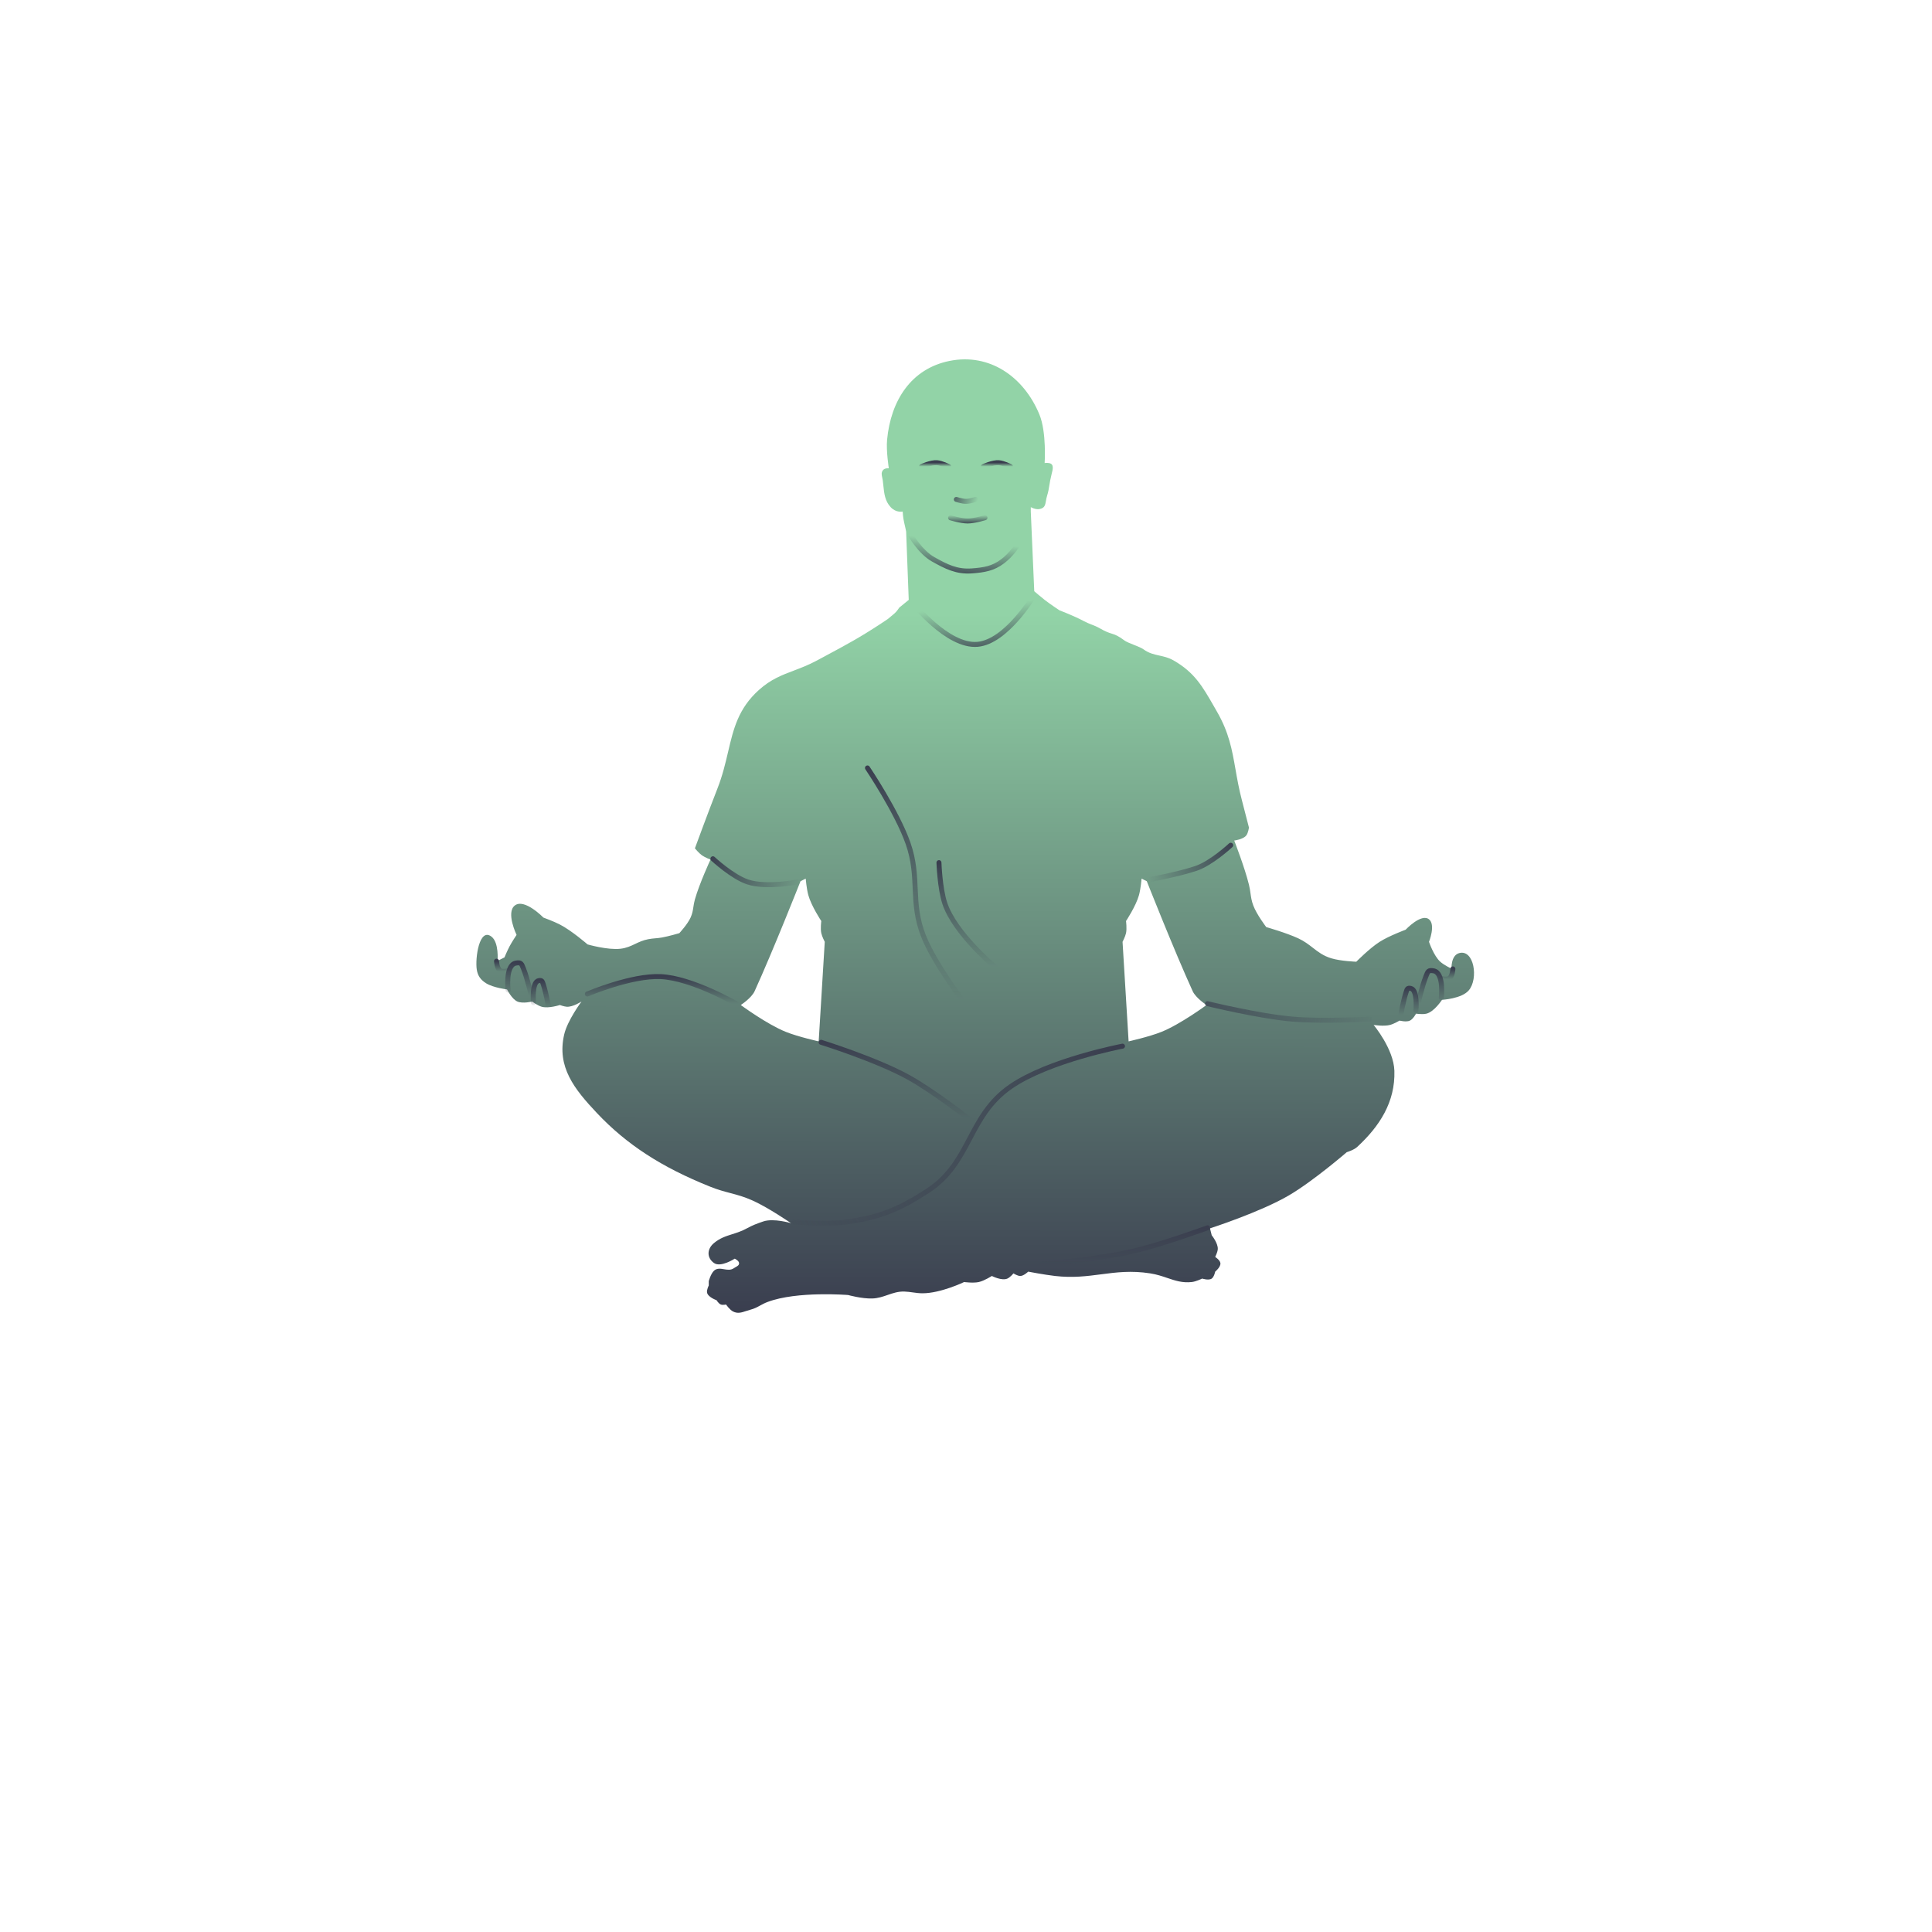 <?xml version="1.0" encoding="UTF-8"?> <svg xmlns="http://www.w3.org/2000/svg" width="388" height="388" viewBox="0 0 388 388" fill="none"> <path fill-rule="evenodd" clip-rule="evenodd" d="M182.499 120.472L181.978 106.737C181.978 106.737 181.746 105.601 181.584 104.952C181.352 104.03 181.282 102.739 181.282 102.739C181.282 102.739 179.964 103.032 178.868 101.848C177.726 100.615 177.571 99.137 177.402 97.523C177.366 97.181 177.33 96.833 177.283 96.48C177.258 96.288 177.218 96.105 177.179 95.927C177.064 95.408 176.961 94.941 177.283 94.476C177.65 93.947 178.5 94.046 178.5 94.046C178.5 94.046 177.94 90.543 178.153 88.309C178.899 80.466 182.95 74.058 190.67 72.488C198.726 70.851 205.628 75.663 208.751 83.267C210.203 86.804 209.794 93.003 209.794 93.003C209.794 93.003 210.111 92.907 210.684 93.003C211.721 93.177 211.45 94.228 211.186 95.247L211.185 95.252C210.945 96.18 210.838 96.856 210.74 97.472C210.634 98.143 210.539 98.743 210.296 99.52C210.176 99.901 210.115 100.256 210.059 100.577C209.91 101.435 209.803 102.045 208.751 102.236C207.925 102.386 207.012 101.848 207.012 101.848V102.739L207.708 118.733C207.708 118.733 208.957 119.821 209.794 120.472C210.91 121.338 212.75 122.558 212.75 122.558C212.75 122.558 215.721 123.691 217.668 124.74C218.214 125.034 218.714 125.23 219.209 125.424C219.766 125.642 220.317 125.858 220.921 126.209C222.043 126.861 222.676 127.063 223.241 127.244C223.94 127.468 224.534 127.658 225.816 128.62C226.184 128.897 226.961 129.205 227.735 129.512C228.493 129.814 229.249 130.114 229.613 130.381C230.712 131.188 231.752 131.416 232.821 131.651C233.741 131.852 234.681 132.058 235.698 132.641C239.893 135.047 241.507 137.865 243.787 141.847C243.983 142.189 244.183 142.539 244.391 142.899C246.823 147.11 247.429 150.559 248.119 154.487C248.46 156.426 248.821 158.483 249.433 160.806C249.986 162.908 250.823 166.195 250.823 166.195C250.823 166.195 250.686 167.243 250.302 167.76C249.684 168.589 247.868 168.803 247.868 168.803C247.868 168.803 249.949 174.126 250.823 177.669C250.986 178.328 251.063 178.884 251.138 179.417C251.246 180.192 251.347 180.918 251.693 181.842C252.387 183.696 254.301 186.188 254.301 186.188C254.301 186.188 258.318 187.327 260.733 188.448C261.944 189.011 262.813 189.685 263.656 190.34C264.715 191.163 265.733 191.953 267.34 192.447C269.239 193.031 272.381 193.142 272.381 193.142C272.381 193.142 275.043 190.436 277.075 189.144C278.972 187.938 282.291 186.71 282.291 186.71C282.291 186.71 285.418 183.371 286.985 184.624C288.364 185.726 286.985 189.144 286.985 189.144C286.985 189.144 287.915 191.939 289.245 193.142C290.014 193.837 291.505 194.533 291.505 194.533C291.505 194.533 291.347 191.859 293.07 191.404C296.03 190.622 296.954 196.537 294.982 198.88C293.544 200.588 289.593 200.792 289.593 200.792C289.593 200.792 288.053 203.19 286.463 203.574C285.671 203.765 284.377 203.574 284.377 203.574C284.377 203.574 283.809 204.648 283.16 204.964C282.428 205.321 281.074 204.964 281.074 204.964C281.074 204.964 279.954 205.622 279.162 205.834C277.915 206.167 275.858 205.834 275.858 205.834C275.858 205.834 279.894 210.637 280.031 215.048C280.226 221.303 277.075 226.175 272.555 230.347C271.886 230.965 270.469 231.39 270.469 231.39C270.469 231.39 263.722 237.221 258.821 240.083C253.039 243.459 243 246.689 243 246.689L243.348 248.08C243.348 248.08 244.645 249.679 244.565 250.862C244.521 251.504 244.043 252.426 244.043 252.426C244.043 252.426 244.982 253.026 245.086 253.643C245.219 254.424 244.043 255.382 244.043 255.382C244.043 255.382 243.843 256.421 243.348 256.773C242.739 257.205 241.435 256.773 241.435 256.773C241.435 256.773 240.203 257.373 239.349 257.468C237.459 257.678 236.019 257.19 234.443 256.656C233.41 256.305 232.319 255.935 231.004 255.73C227.172 255.13 224.168 255.523 221.127 255.92C218.306 256.289 215.454 256.662 211.88 256.251C209.762 256.008 206.491 255.382 206.491 255.382C206.491 255.382 205.625 256.229 204.926 256.251C204.346 256.269 203.535 255.73 203.535 255.73C203.535 255.73 202.889 256.515 202.318 256.773C201.189 257.283 199.189 256.251 199.189 256.251C199.189 256.251 197.678 257.222 196.581 257.468C195.455 257.722 193.626 257.468 193.626 257.468C193.626 257.468 188.932 259.728 185.281 259.728C184.575 259.728 183.957 259.642 183.332 259.554C182.79 259.478 182.242 259.402 181.63 259.381C180.369 259.337 179.323 259.7 178.266 260.066C177.308 260.398 176.341 260.733 175.197 260.771C173.055 260.843 170.329 260.076 170.329 260.076C170.329 260.076 160.094 259.238 154.161 261.467C153.559 261.693 153.097 261.946 152.651 262.19C152.064 262.512 151.503 262.819 150.684 263.032C150.374 263.112 150.085 263.208 149.809 263.3C148.906 263.6 148.136 263.857 147.207 263.379C146.524 263.028 145.816 261.988 145.816 261.988C145.816 261.988 145.154 262.131 144.773 261.988C144.323 261.82 143.904 261.119 143.904 261.119C143.904 261.119 142.138 260.508 141.991 259.554C141.906 259.001 142.339 258.164 142.339 258.164V257.294C142.339 257.294 142.722 255.835 143.382 255.208C143.971 254.649 144.674 254.769 145.393 254.892C146.068 255.008 146.758 255.126 147.381 254.687C147.501 254.601 147.632 254.529 147.759 254.459C148.127 254.255 148.463 254.07 148.424 253.643C148.38 253.165 147.555 252.774 147.555 252.774C147.555 252.774 144.733 254.615 143.382 253.643C141.894 252.573 141.974 250.818 143.382 249.645C144.588 248.639 145.763 248.268 147.029 247.868C147.951 247.576 148.922 247.269 149.989 246.689C151.197 246.033 151.991 245.744 153.292 245.298C155.351 244.593 158.855 245.646 158.855 245.646C158.855 245.646 154.367 242.557 151.205 241.126C149.486 240.347 148.088 239.977 146.655 239.597C145.432 239.273 144.184 238.942 142.687 238.344C132.84 234.413 125.823 229.826 119.912 223.567C115.315 218.699 111.795 214.269 113.305 207.746C113.963 204.906 116.782 201.14 116.782 201.14C116.782 201.14 115.048 202.262 113.827 202.183C113.268 202.147 112.436 201.835 112.436 201.835C112.436 201.835 110.162 202.579 108.785 202.183C107.968 201.948 106.873 201.14 106.873 201.14C106.873 201.14 104.975 201.602 103.917 201.14C102.77 200.638 101.831 198.706 101.831 198.706C101.831 198.706 99.108 198.373 97.659 197.489C96.551 196.813 95.943 195.989 95.746 194.707C95.399 192.447 96.25 186.208 98.702 188.101C100.253 189.298 99.919 192.969 99.919 192.969L101.31 192.273C101.31 192.273 101.895 190.871 102.353 190.013C102.841 189.099 103.743 187.753 103.743 187.753C103.743 187.753 101.562 183.251 103.396 181.842C105.325 180.359 109.133 184.276 109.133 184.276C109.133 184.276 111.192 185.026 112.436 185.667C114.815 186.892 117.999 189.665 117.999 189.665C117.999 189.665 122.021 190.833 124.606 190.535C125.82 190.395 126.678 189.986 127.555 189.568C128.327 189.201 129.113 188.826 130.169 188.622C130.725 188.515 131.162 188.477 131.603 188.439C132.015 188.404 132.431 188.368 132.951 188.275C134.329 188.028 136.428 187.405 136.428 187.405C136.428 187.405 138.064 185.648 138.688 184.276C139.05 183.481 139.147 182.837 139.251 182.149C139.322 181.682 139.396 181.195 139.557 180.625C140.471 177.398 142.687 172.628 142.687 172.628C142.687 172.628 141.564 172.202 140.948 171.758C140.325 171.31 139.557 170.368 139.557 170.368C139.557 170.368 142.246 163.031 144.077 158.372C145.104 155.761 145.679 153.309 146.222 150.992C147.304 146.372 148.261 142.289 152.422 138.552C154.788 136.428 156.986 135.596 159.393 134.684C160.848 134.133 162.379 133.553 164.071 132.641C164.752 132.274 165.393 131.93 166.005 131.602C169.917 129.504 172.628 128.051 176.762 125.34C177.376 124.937 178.327 124.296 178.327 124.296C178.327 124.296 179.054 123.666 179.644 123.188C180.094 122.823 180.587 122.036 180.587 122.036L182.499 120.472ZM151.551 199.054C150.913 200.451 148.769 201.836 148.769 201.836C148.769 201.836 153.997 205.69 157.81 207.225C160.301 208.228 164.416 209.137 164.416 209.137L165.633 189.144C165.633 189.144 165.094 188.12 164.938 187.406C164.734 186.477 164.938 184.972 164.938 184.972C164.938 184.972 162.933 181.952 162.33 179.756C161.984 178.497 161.808 176.453 161.808 176.453L160.765 176.975C160.765 176.975 155.202 191.057 151.551 199.054ZM242.304 201.836C242.304 201.836 240.16 200.451 239.522 199.054C235.871 191.057 230.308 176.975 230.308 176.975L229.265 176.453C229.265 176.453 229.089 178.497 228.743 179.756C228.14 181.952 226.136 184.972 226.136 184.972C226.136 184.972 226.339 186.477 226.136 187.406C225.979 188.12 225.44 189.144 225.44 189.144L226.657 209.137C226.657 209.137 230.772 208.228 233.264 207.225C237.076 205.69 242.304 201.836 242.304 201.836Z" fill="url(#paint0_linear_2_4998)"></path> <path d="M143.174 172.464C143.174 172.464 147.048 176.083 150.158 177.12C153.895 178.366 160.246 177.12 160.246 177.12" stroke="url(#paint1_linear_2_4998)" stroke-linecap="round"></path> <path d="M247.16 169.748C247.16 169.748 243.286 173.368 240.176 174.404C236.439 175.65 230.476 176.732 230.476 176.732" stroke="url(#paint2_linear_2_4998)" stroke-linecap="round"></path> <path d="M183.14 120.86C183.14 120.86 190.22 129.945 196.332 129.396C202.11 128.877 207.584 119.696 207.584 119.696" stroke="url(#paint3_linear_2_4998)" stroke-linecap="round"></path> <path d="M185.076 93.7C185.076 93.7 186.934 92.828 188.18 92.924C189.136 92.998 190.508 93.7 190.508 93.7" stroke="url(#paint4_linear_2_4998)" stroke-linecap="round"></path> <path d="M197.494 93.7C197.494 93.7 199.352 92.828 200.598 92.924C201.554 92.998 202.926 93.7 202.926 93.7" stroke="url(#paint5_linear_2_4998)" stroke-linecap="round"></path> <path d="M225.43 210.1C225.43 210.1 210.603 212.917 202.926 218.248C194.335 224.214 195.029 233.526 186.242 239.2C180.521 242.894 176.693 244.484 169.946 245.408C165.892 245.963 159.47 245.408 159.47 245.408" stroke="url(#paint6_linear_2_4998)" stroke-linecap="round"></path> <path d="M164.902 209.324C164.902 209.324 175.931 212.764 182.362 216.308C187.516 219.148 194.778 224.844 194.778 224.844" stroke="url(#paint7_linear_2_4998)" stroke-linecap="round"></path> <path d="M209.135 253.945C209.135 253.945 220.608 252.928 227.759 251.229C233.633 249.833 242.503 246.573 242.503 246.573" stroke="url(#paint8_linear_2_4998)" stroke-linecap="round"></path> <path d="M242.503 201.564C242.503 201.564 252.823 204.094 259.575 204.668C265.614 205.182 275.095 204.668 275.095 204.668" stroke="url(#paint9_linear_2_4998)" stroke-linecap="round"></path> <path d="M117.955 199.624C117.955 199.624 126.789 195.853 132.699 196.132C138.971 196.429 147.831 201.564 147.831 201.564" stroke="url(#paint10_linear_2_4998)" stroke-linecap="round"></path> <path d="M291.778 194.58C291.778 194.58 291.72 196.132 291.002 196.52C290.469 196.808 289.45 196.52 289.45 196.52" stroke="url(#paint11_linear_2_4998)" stroke-linecap="round"></path> <path d="M289.451 200.4C289.451 200.4 290.067 195.374 287.899 194.968C286.815 194.765 286.757 195.108 286.347 196.132C285.571 198.072 284.795 201.564 284.795 201.564" stroke="url(#paint12_linear_2_4998)" stroke-linecap="round"></path> <path d="M284.355 202.941C284.355 202.941 284.759 198.837 283.338 198.505C282.627 198.339 282.589 198.62 282.321 199.456C281.812 201.04 281.304 203.892 281.304 203.892" stroke="url(#paint13_linear_2_4998)" stroke-linecap="round"></path> <path d="M99.717 193.028C99.717 193.028 99.775 194.58 100.493 194.968C101.026 195.256 102.045 194.968 102.045 194.968" stroke="url(#paint14_linear_2_4998)" stroke-linecap="round"></path> <path d="M102.044 198.848C102.044 198.848 101.428 193.822 103.596 193.416C104.68 193.213 104.738 193.556 105.148 194.58C105.924 196.52 106.7 200.012 106.7 200.012" stroke="url(#paint15_linear_2_4998)" stroke-linecap="round"></path> <path d="M107.14 201.389C107.14 201.389 106.737 197.285 108.157 196.953C108.868 196.787 108.906 197.068 109.174 197.904C109.683 199.488 110.191 202.34 110.191 202.34" stroke="url(#paint16_linear_2_4998)" stroke-linecap="round"></path> <path d="M174.212 154.228C174.212 154.228 180.139 163.027 182.36 169.36C184.8 176.318 182.748 181.129 185.464 187.984C187.617 193.42 193.224 200.788 193.224 200.788" stroke="url(#paint17_linear_2_4998)" stroke-linecap="round"></path> <path d="M188.57 173.241C188.57 173.241 188.734 178.334 189.734 181.389C191.715 187.438 199.822 194.193 199.822 194.193" stroke="url(#paint18_linear_2_4998)" stroke-linecap="round"></path> <path d="M192.062 100.296C192.062 100.296 193.23 100.684 194.003 100.684C194.775 100.684 195.943 100.296 195.943 100.296" stroke="url(#paint19_linear_2_4998)" stroke-linecap="round"></path> <path d="M190.904 103.991C190.904 103.991 192.963 104.625 194.32 104.626C195.708 104.628 197.813 103.971 197.813 103.971" stroke="url(#paint20_linear_2_4998)" stroke-linecap="round"></path> <path d="M182.75 107.28C182.75 107.28 184.782 110.855 187.406 112.324C190.04 113.799 192.155 114.877 195.166 114.652C197.607 114.47 199.425 114.193 201.374 112.712C204.612 110.253 206.418 105.728 206.418 105.728" stroke="url(#paint21_linear_2_4998)" stroke-linecap="round"></path> <defs> <linearGradient id="paint0_linear_2_4998" x1="195.94" y1="123.188" x2="195.849" y2="263.644" gradientUnits="userSpaceOnUse"> <stop stop-color="#92D3A7"></stop> <stop offset="1" stop-color="#3A3E4F"></stop> </linearGradient> <linearGradient id="paint1_linear_2_4998" x1="142.398" y1="172.076" x2="159.47" y2="179.836" gradientUnits="userSpaceOnUse"> <stop stop-color="#3A3E4F"></stop> <stop offset="1" stop-color="#3A3E4F" stop-opacity="0"></stop> </linearGradient> <linearGradient id="paint2_linear_2_4998" x1="247.936" y1="169.36" x2="230.864" y2="177.12" gradientUnits="userSpaceOnUse"> <stop stop-color="#3A3E4F"></stop> <stop offset="1" stop-color="#3A3E4F" stop-opacity="0"></stop> </linearGradient> <linearGradient id="paint3_linear_2_4998" x1="193.616" y1="133.276" x2="192.452" y2="122.024" gradientUnits="userSpaceOnUse"> <stop stop-color="#3A3E4F"></stop> <stop offset="1" stop-color="#3A3E4F" stop-opacity="0"></stop> </linearGradient> <linearGradient id="paint4_linear_2_4998" x1="187.792" y1="92.924" x2="187.792" y2="93.7" gradientUnits="userSpaceOnUse"> <stop stop-color="#3A3E4F"></stop> <stop offset="1" stop-color="#3A3E4F" stop-opacity="0"></stop> </linearGradient> <linearGradient id="paint5_linear_2_4998" x1="200.21" y1="92.924" x2="200.21" y2="93.7" gradientUnits="userSpaceOnUse"> <stop stop-color="#3A3E4F"></stop> <stop offset="1" stop-color="#3A3E4F" stop-opacity="0"></stop> </linearGradient> <linearGradient id="paint6_linear_2_4998" x1="225.43" y1="214.756" x2="152.874" y2="248.124" gradientUnits="userSpaceOnUse"> <stop stop-color="#3A3E4F"></stop> <stop offset="1" stop-color="#3A3E4F" stop-opacity="0"></stop> </linearGradient> <linearGradient id="paint7_linear_2_4998" x1="179.84" y1="209.324" x2="179.84" y2="224.844" gradientUnits="userSpaceOnUse"> <stop stop-color="#3A3E4F"></stop> <stop offset="1" stop-color="#3A3E4F" stop-opacity="0"></stop> </linearGradient> <linearGradient id="paint8_linear_2_4998" x1="225.819" y1="246.573" x2="225.819" y2="253.945" gradientUnits="userSpaceOnUse"> <stop stop-color="#3A3E4F"></stop> <stop offset="1" stop-color="#3A3E4F" stop-opacity="0"></stop> </linearGradient> <linearGradient id="paint9_linear_2_4998" x1="228.535" y1="194.192" x2="276.647" y2="206.996" gradientUnits="userSpaceOnUse"> <stop stop-color="#3A3E4F"></stop> <stop offset="1" stop-color="#3A3E4F" stop-opacity="0"></stop> </linearGradient> <linearGradient id="paint10_linear_2_4998" x1="132.893" y1="196.132" x2="132.893" y2="201.564" gradientUnits="userSpaceOnUse"> <stop stop-color="#3A3E4F"></stop> <stop offset="1" stop-color="#3A3E4F" stop-opacity="0"></stop> </linearGradient> <linearGradient id="paint11_linear_2_4998" x1="290.614" y1="194.58" x2="290.614" y2="196.648" gradientUnits="userSpaceOnUse"> <stop stop-color="#3A3E4F"></stop> <stop offset="1" stop-color="#3A3E4F" stop-opacity="0"></stop> </linearGradient> <linearGradient id="paint12_linear_2_4998" x1="287.163" y1="194.912" x2="287.163" y2="201.564" gradientUnits="userSpaceOnUse"> <stop stop-color="#3A3E4F"></stop> <stop offset="1" stop-color="#3A3E4F" stop-opacity="0"></stop> </linearGradient> <linearGradient id="paint13_linear_2_4998" x1="282.856" y1="198.46" x2="282.856" y2="203.892" gradientUnits="userSpaceOnUse"> <stop stop-color="#3A3E4F"></stop> <stop offset="1" stop-color="#3A3E4F" stop-opacity="0"></stop> </linearGradient> <linearGradient id="paint14_linear_2_4998" x1="100.881" y1="193.028" x2="100.881" y2="195.096" gradientUnits="userSpaceOnUse"> <stop stop-color="#3A3E4F"></stop> <stop offset="1" stop-color="#3A3E4F" stop-opacity="0"></stop> </linearGradient> <linearGradient id="paint15_linear_2_4998" x1="104.332" y1="193.36" x2="104.332" y2="200.012" gradientUnits="userSpaceOnUse"> <stop stop-color="#3A3E4F"></stop> <stop offset="1" stop-color="#3A3E4F" stop-opacity="0"></stop> </linearGradient> <linearGradient id="paint16_linear_2_4998" x1="108.639" y1="196.908" x2="108.639" y2="202.34" gradientUnits="userSpaceOnUse"> <stop stop-color="#3A3E4F"></stop> <stop offset="1" stop-color="#3A3E4F" stop-opacity="0"></stop> </linearGradient> <linearGradient id="paint17_linear_2_4998" x1="183.718" y1="154.228" x2="183.718" y2="200.788" gradientUnits="userSpaceOnUse"> <stop stop-color="#3A3E4F"></stop> <stop offset="1" stop-color="#3A3E4F" stop-opacity="0"></stop> </linearGradient> <linearGradient id="paint18_linear_2_4998" x1="194.196" y1="173.241" x2="194.196" y2="194.193" gradientUnits="userSpaceOnUse"> <stop stop-color="#3A3E4F"></stop> <stop offset="1" stop-color="#3A3E4F" stop-opacity="0"></stop> </linearGradient> <linearGradient id="paint19_linear_2_4998" x1="190.123" y1="98.744" x2="196.33" y2="100.684" gradientUnits="userSpaceOnUse"> <stop stop-color="#3A3E4F"></stop> <stop offset="1" stop-color="#3A3E4F" stop-opacity="0"></stop> </linearGradient> <linearGradient id="paint20_linear_2_4998" x1="194.39" y1="105.34" x2="194.39" y2="103.4" gradientUnits="userSpaceOnUse"> <stop stop-color="#3A3E4F"></stop> <stop offset="1" stop-color="#3A3E4F" stop-opacity="0"></stop> </linearGradient> <linearGradient id="paint21_linear_2_4998" x1="194.778" y1="116.592" x2="195.554" y2="108.832" gradientUnits="userSpaceOnUse"> <stop stop-color="#3A3E4F"></stop> <stop offset="1" stop-color="#3A3E4F" stop-opacity="0"></stop> </linearGradient> </defs> </svg> 